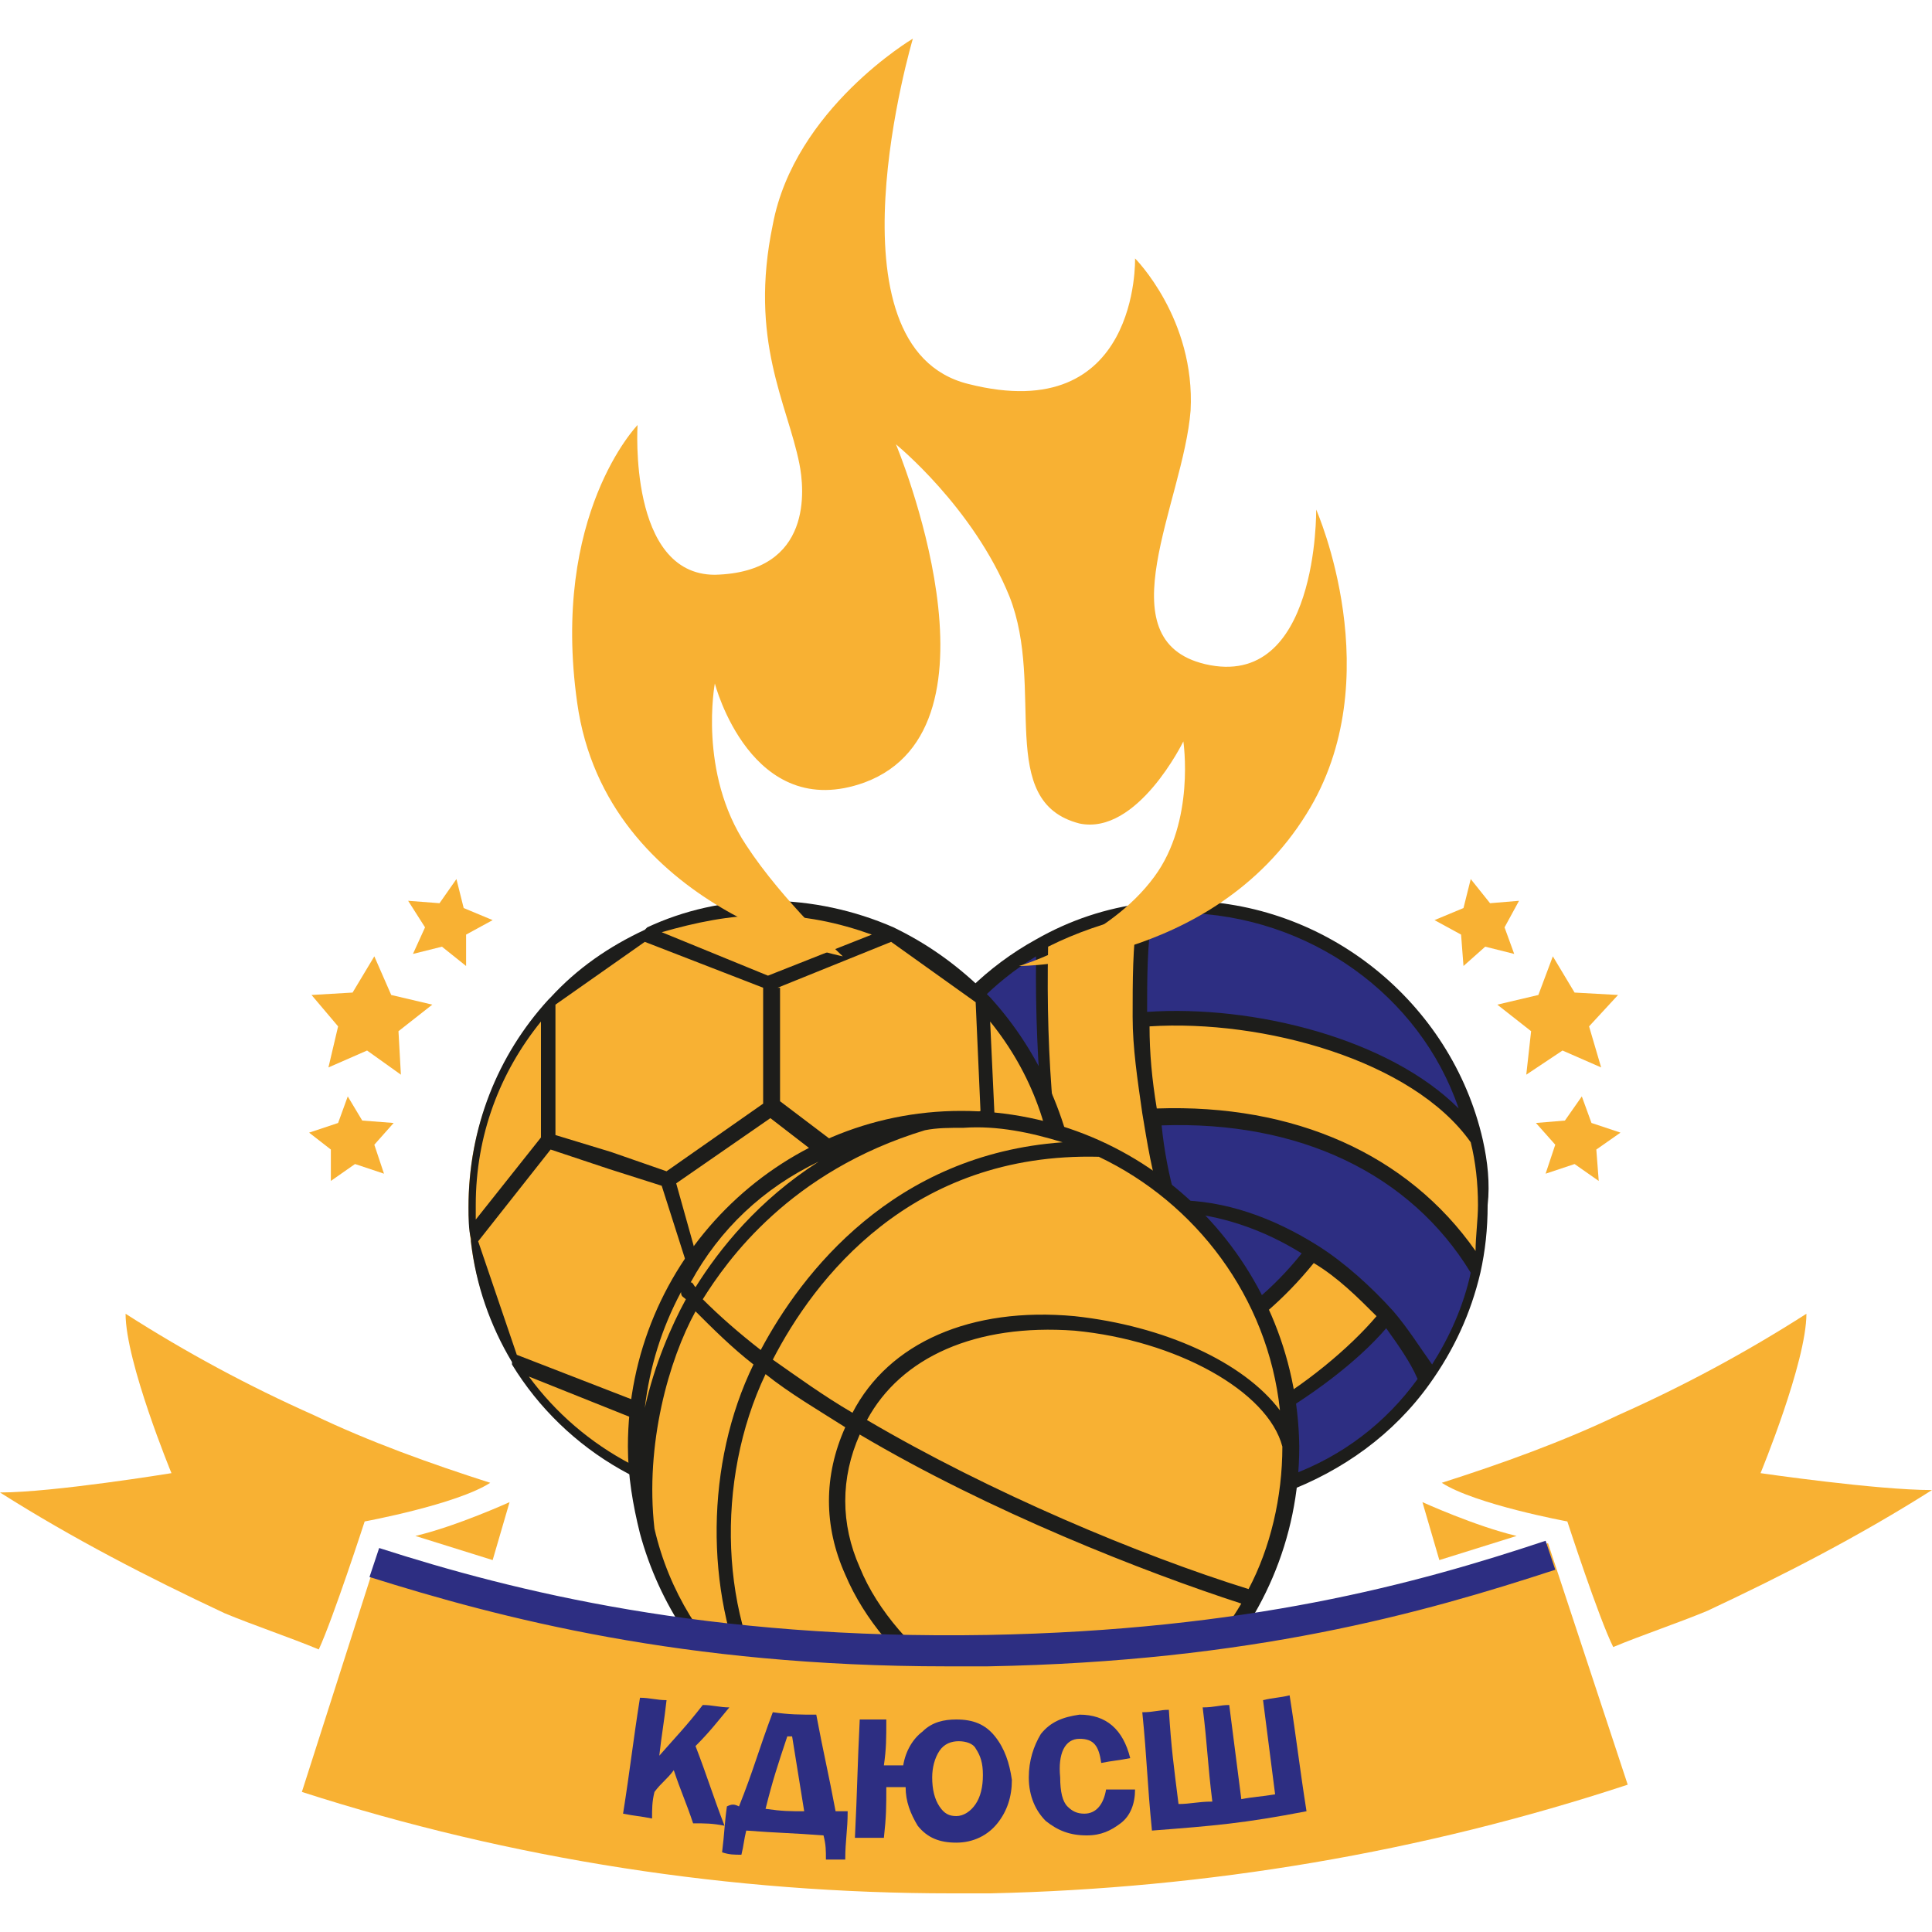 <?xml version="1.0" encoding="utf-8"?>
<!-- Generator: Adobe Illustrator 24.2.0, SVG Export Plug-In . SVG Version: 6.00 Build 0)  -->
<svg version="1.1" id="Layer_1" xmlns="http://www.w3.org/2000/svg" xmlns:xlink="http://www.w3.org/1999/xlink" x="0px" y="0px"
	 viewBox="0 0 80 80" style="enable-background:new 0 0 80 80;" xml:space="preserve">
<style type="text/css">
	.st0{fill:#F8B133;}
	.st1{fill:#2D2E82;}
	.st2{fill:#1D1D1B;}
</style>
<g>
	<g id="XMLID_00000135667462696789055870000003741496891756773264_">
		<g>
			<path class="st0" d="M61.1,47.2c0.2,0.9,0.3,1.8,0.3,2.7c0,0.9-0.1,1.8-0.3,2.7h0c-2.7-4.6-7.7-6.7-13.5-6.4
				c-0.2-1.3-0.3-2.7-0.4-4C52.3,41.8,58.7,43.7,61.1,47.2z"/>
			<path class="st1" d="M61.1,52.6L61.1,52.6c-0.4,1.7-1.1,3.2-2,4.5c-0.4-0.9-1-1.8-1.7-2.6c-0.8-1-1.9-1.9-3.1-2.6
				c-1.8-1.1-3.8-1.9-6-1.9c-0.3-1.2-0.6-2.5-0.8-3.7C53.4,45.9,58.5,48.1,61.1,52.6z"/>
			<path class="st1" d="M49.1,37.6c5.9,0,10.8,4.1,12,9.7c-2.4-3.6-8.8-5.4-13.9-5c-0.1-1.6,0-3.1,0.3-4.6
				C48,37.6,48.6,37.6,49.1,37.6z"/>
			<path class="st1" d="M59.1,57.1c-1.4,2-3.5,3.6-5.8,4.4c-0.5-0.9-1-1.7-1.5-2.6c2.3-1.2,4.4-2.9,5.6-4.4
				C58.1,55.3,58.7,56.2,59.1,57.1z"/>
			<path class="st0" d="M57.4,54.5c-1.2,1.5-3.3,3.2-5.6,4.4c-0.6-1.1-1.1-2.2-1.6-3.4c1.2-0.9,2.6-1.9,4.1-3.7
				C55.6,52.6,56.6,53.5,57.4,54.5z"/>
			<path class="st1" d="M54.4,51.8c-1.5,1.8-2.9,2.8-4.1,3.7c-0.8-1.8-1.4-3.7-1.9-5.6C50.6,50,52.6,50.7,54.4,51.8z"/>
			<path class="st0" d="M48.4,49.9c0.5,1.9,1.1,3.8,1.9,5.6c0.5,1.1,1,2.3,1.6,3.4c0.5,0.9,1,1.8,1.5,2.6c-1.3,0.5-2.7,0.7-4.2,0.7
				c-0.2,0-0.4,0-0.6,0c-5-7.7-5.5-17.4-5.3-23.1c1.3-0.7,2.8-1.2,4.4-1.4c-0.2,1.5-0.3,3-0.3,4.6c0,1.3,0.2,2.6,0.4,4
				C47.8,47.4,48.1,48.7,48.4,49.9z"/>
			<path class="st1" d="M43.1,39.1c-0.1,5.8,0.4,15.5,5.3,23.1c-6.5-0.3-11.7-5.7-11.7-12.3C36.7,45.3,39.3,41.2,43.1,39.1z"/>
		</g>
		<path class="st2" d="M61.4,47.2c-1.3-5.7-6.5-9.9-12.4-9.9c-0.6,0-1.1,0-1.6,0.1c-1.6,0.2-3.1,0.7-4.5,1.5
			c-4,2.2-6.6,6.5-6.6,11.1c0,6.8,5.3,12.3,12,12.6c0.2,0,0.4,0,0.6,0c1.5,0,2.9-0.3,4.3-0.8c2.4-0.9,4.5-2.4,6-4.5
			c1-1.4,1.7-2.9,2.1-4.6c0.2-0.9,0.3-1.8,0.3-2.8C61.7,49,61.6,48.1,61.4,47.2z M57.7,54.3c-0.9-1-2-2-3.1-2.7
			c-1.9-1.2-3.9-1.9-5.9-1.9c-0.3-1-0.5-2.1-0.6-3.1c5.7-0.2,10.3,2,12.8,6.1c-0.3,1.4-0.9,2.7-1.6,3.8C58.8,55.8,58.3,55,57.7,54.3
			z M52,58.5c-0.5-0.9-0.9-1.9-1.3-2.8l0.1-0.1c1.1-0.8,2.3-1.7,3.6-3.3c1,0.6,1.8,1.4,2.6,2.2C55.9,55.8,54,57.4,52,58.5z M50.4,55
			L50.4,55c-0.7-1.6-1.2-3.2-1.6-4.8c1.7,0.1,3.5,0.7,5.1,1.7C52.7,53.4,51.5,54.3,50.4,55z M47.9,45.9c-0.2-1.2-0.3-2.3-0.3-3.4
			c4.7-0.3,10.9,1.4,13.3,4.8c0.2,0.8,0.3,1.7,0.3,2.6c0,0.6-0.1,1.3-0.1,1.9C58.3,47.8,53.6,45.7,47.9,45.9z M60.4,45.9
			c-2.9-2.9-8.5-4.3-12.9-4c0-1.4,0-2.7,0.2-4c0.4,0,0.9-0.1,1.3-0.1C54.2,37.9,58.8,41.2,60.4,45.9z M37.1,49.9
			c0-4.2,2.2-8.1,5.8-10.3c-0.1,9.1,1.6,16.6,5.1,22.2C41.8,61.3,37.1,56.1,37.1,49.9z M48.6,61.9c-3.7-5.7-5.4-13.3-5.2-22.7
			c1.2-0.6,2.4-1,3.7-1.3c-0.2,1.3-0.2,2.7-0.2,4.2c0,1.3,0.2,2.6,0.4,4c0.2,1.2,0.4,2.5,0.8,3.7c0.5,1.9,1.1,3.8,1.9,5.7
			c0.5,1.2,1,2.3,1.6,3.4c0.4,0.8,0.8,1.6,1.3,2.3c-1.2,0.4-2.5,0.6-3.8,0.6C48.9,62,48.8,62,48.6,61.9z M53.4,61.1
			c-0.4-0.7-0.8-1.4-1.2-2.1c2-1.1,4-2.6,5.2-4c0.5,0.7,1,1.4,1.3,2.1C57.4,58.9,55.6,60.3,53.4,61.1z"/>
	</g>
	<circle class="st0" cx="31.7" cy="49.9" r="12.3"/>
	<path class="st2" d="M41,41.3L41,41.3l-0.1-0.1c-1.1-1.1-2.3-2-3.7-2.7L37,38.4l0,0c-1.6-0.7-3.4-1.1-5.2-1.1c-1.8,0-3.5,0.4-5,1.1
		l0,0l-0.1,0.1c-1.5,0.7-2.8,1.6-3.9,2.8l-0.1,0.1l0,0c-2.1,2.3-3.3,5.3-3.3,8.6c0,0.4,0,0.9,0.1,1.3l0,0l0,0.1
		c0.2,1.8,0.8,3.5,1.7,5l0,0.1l0,0c2.2,3.6,6.2,6,10.8,6c7,0,12.7-5.7,12.7-12.7C44.4,46.6,43.1,43.6,41,41.3z M32.2,40.9l4.7-1.9
		l3.5,2.5l0.2,4.5l-5,2.1l-3.3-2.5V40.9z M31.7,37.9c1.6,0,3,0.3,4.4,0.8l-4.3,1.7l-4.4-1.8C28.8,38.2,30.2,37.9,31.7,37.9z
		 M19.8,51.4l3-3.8l2.4,0.8l2.2,0.7l1.5,4.7L26.3,58l-4.9-1.9L19.8,51.4z M27.6,48.5l-2.3-0.8L23,47l0-5.4l3.7-2.6l4.9,1.9v4.8
		L27.6,48.5z M19.7,49.9c0-2.9,1-5.5,2.7-7.6l0,4.8l-2.7,3.4C19.7,50.3,19.7,50.1,19.7,49.9z M31.7,62c-4,0-7.6-2-9.8-5l4.5,1.8
		l3-4.8L28,49l3.9-2.7l3.5,2.7l5.8-2.4L41,42.3c1.7,2.1,2.7,4.7,2.7,7.6C43.8,56.6,38.4,62,31.7,62z"/>
	<circle class="st0" cx="39.8" cy="59.9" r="13.6"/>
	<path class="st2" d="M39.8,46C32.2,46,26,52.2,26,59.9c0,1.2,0.2,2.4,0.5,3.6c0,0,0,0,0,0l0,0c1.6,5.9,7,10.3,13.4,10.3
		c7.6,0,13.9-6.2,13.9-13.9C53.7,52.2,47.5,46,39.8,46z M53,58.4c-1.5-2-4.8-3.5-8.5-3.9c-4.3-0.4-7.7,1.1-9.2,4
		C34.1,57.8,33,57,32,56.3c1.7-3.3,5.7-8.6,13.5-8.4C49.5,49.8,52.5,53.7,53,58.4z M53.1,59.9c0,2.1-0.5,4.2-1.4,5.9
		c-4.5-1.4-10.7-4-15.8-7c1.4-2.6,4.5-4,8.6-3.7C48.7,55.5,52.5,57.6,53.1,59.9z M44,47.3c-7,0.5-10.8,5.4-12.5,8.6
		c-0.9-0.7-1.7-1.4-2.4-2.1c1-1.6,3.6-5.3,9.2-7c0.5-0.1,1-0.1,1.6-0.1C41.3,46.6,42.7,46.9,44,47.3z M33.9,48.1
		c-2.5,1.6-4.1,3.6-5.1,5.2c-0.1-0.1-0.1-0.2-0.2-0.2C29.8,50.9,31.6,49.2,33.9,48.1z M28.4,53.8c-0.6,1.1-1.3,2.7-1.7,4.5
		c0.2-1.7,0.7-3.3,1.5-4.8C28.2,53.7,28.3,53.7,28.4,53.8z M27.1,63.3c-0.4-3.5,0.6-7,1.7-9c0.7,0.7,1.5,1.5,2.4,2.2
		c-2,4.1-2,9.4-0.2,13.3C29.1,68.1,27.7,65.9,27.1,63.3z M32.3,70.8c-2.5-3.7-2.7-9.5-0.6-13.9c1,0.8,2.2,1.5,3.3,2.2
		c-0.9,2-0.9,4.1,0,6.1c1.6,3.8,5.8,6.4,8.4,7.5c-1.1,0.3-2.3,0.5-3.6,0.5C37,73.1,34.4,72.2,32.3,70.8z M44.3,72.3
		c-2.7-1-7.2-3.7-8.7-7.4c-0.8-1.8-0.8-3.7,0-5.5c5.4,3.2,11.8,5.7,15.8,7C49.8,69.1,47.3,71.3,44.3,72.3z"/>
	<path class="st0" d="M34.9,39.6c0,0-9.8-1.9-11-10.5c-1.1-7.8,2.5-11.5,2.5-11.5s-0.4,6.2,3.2,6.2c4.1-0.1,3.7-3.6,3.5-4.6
		c-0.5-2.5-2.1-5.1-1.1-9.9c0.9-4.8,5.8-7.7,5.8-7.7s-3.8,12.8,2.3,14.3c7.1,1.8,6.9-5.2,6.9-5.2s2.5,2.5,2.3,6.3
		c-0.3,3.8-3.6,9.5,0.6,10.5c4.7,1.1,4.6-6.4,4.6-6.4s3.1,7-0.4,12.6C50.2,40,42.2,40,42.2,40s3.7-1.1,5.6-3.7
		c1.7-2.3,1.2-5.6,1.2-5.6s-1.9,3.9-4.3,3.4c-3.5-0.9-1.4-5.6-2.9-9.4c-1.5-3.7-4.7-6.3-4.7-6.3s4.9,11.7-1.3,14
		c-4.7,1.7-6.2-4.1-6.2-4.1S28.9,32,30.9,35C32.4,37.3,34.9,39.6,34.9,39.6z"/>
	<path class="st0" d="M39.4,78.4c-9.1,0-18.2-1.4-26.9-4.2l3.2-10c8.2,2.6,16.6,3.8,25.2,3.6c7.9-0.1,15.7-1.4,23.2-3.9l3.3,10
		C58.9,76.7,50,78.2,41,78.4C40.5,78.4,39.9,78.4,39.4,78.4z"/>
	<path class="st1" d="M39.2,69c-10.9,0-18.5-2-23.9-3.7l0.4-1.2c5.6,1.8,13.6,3.8,25.2,3.6c10.7-0.2,17.7-2.1,23.1-3.9l0.4,1.2
		c-5.5,1.8-12.6,3.8-23.5,4C40.4,69,39.8,69,39.2,69z"/>
	<path class="st0" d="M15.1,63c0,0,3.8-0.7,5.2-1.6c0,0,0,0,0,0c-2.5-0.8-5-1.7-7.3-2.8c-2.7-1.2-5.3-2.6-7.8-4.2c0,0,0,0,0,0
		c0,2,1.9,6.6,1.9,6.6S2.2,61.8,0,61.8c3,1.9,6.1,3.5,9.3,5c1.2,0.5,2.7,1,3.9,1.5C13.8,67,15.1,63,15.1,63z"/>
	<path class="st0" d="M17.2,63.6c1.7-0.4,3.9-1.4,3.9-1.4l-0.7,2.4L17.2,63.6z"/>
	<path class="st0" d="M64.9,63c0,0-3.8-0.7-5.2-1.6c0,0,0,0,0,0c2.5-0.8,5-1.7,7.3-2.8c2.7-1.2,5.3-2.6,7.8-4.2c0,0,0,0,0,0
		c0,2-1.9,6.6-1.9,6.6s4.8,0.7,7.1,0.7c-3,1.9-6.1,3.5-9.3,5c-1.2,0.5-2.7,1-3.9,1.5C66.2,67,64.9,63,64.9,63z"/>
	<path class="st0" d="M62.8,63.6c-1.7-0.4-3.9-1.4-3.9-1.4l0.7,2.4L62.8,63.6z"/>
	<polygon class="st0" points="63.2,44.5 64.7,43.5 66.3,44.2 65.8,42.5 67,41.2 65.2,41.1 64.3,39.6 63.7,41.2 62,41.6 63.4,42.7 	
		"/>
	<polygon class="st0" points="64,48.6 65.2,48.2 66.2,48.9 66.1,47.6 67.1,46.9 65.9,46.5 65.5,45.4 64.8,46.4 63.6,46.5 64.4,47.4 
			"/>
	<polygon class="st0" points="60.6,40 61.5,39.2 62.7,39.5 62.3,38.4 62.9,37.3 61.7,37.4 60.9,36.4 60.6,37.6 59.4,38.1 60.5,38.7 
			"/>
	<polygon class="st0" points="16.6,44.5 15.2,43.5 13.6,44.2 14,42.5 12.9,41.2 14.6,41.1 15.5,39.6 16.2,41.2 17.9,41.6 16.5,42.7 
			"/>
	<polygon class="st0" points="15.9,48.6 14.7,48.2 13.7,48.9 13.7,47.6 12.8,46.9 14,46.5 14.4,45.4 15,46.4 16.3,46.5 15.5,47.4 	
		"/>
	<polygon class="st0" points="19.3,40 18.3,39.2 17.1,39.5 17.6,38.4 16.9,37.3 18.2,37.4 18.9,36.4 19.2,37.6 20.4,38.1 19.3,38.7 
			"/>
	<g>
		<g>
			<path class="st1" d="M27.6,70.4c-0.1,0.9-0.2,1.4-0.3,2.3c0.7-0.8,1.1-1.2,1.8-2.1c0.4,0,0.7,0.1,1.1,0.1c-0.5,0.6-0.8,1-1.4,1.6
				c0.5,1.3,0.7,2,1.2,3.3c-0.5-0.1-0.8-0.1-1.3-0.1c-0.3-0.9-0.5-1.3-0.8-2.2c-0.3,0.4-0.5,0.5-0.8,0.9c-0.1,0.4-0.1,0.7-0.1,1.1
				c-0.5-0.1-0.7-0.1-1.2-0.2c0.3-1.9,0.4-2.9,0.7-4.8C26.9,70.3,27.2,70.4,27.6,70.4z"/>
			<path class="st1" d="M30.6,74.8c0.6-1.5,0.8-2.3,1.4-3.9c0.7,0.1,1.1,0.1,1.8,0.1c0.3,1.6,0.5,2.4,0.8,4c0.2,0,0.3,0,0.5,0
				c0,0.8-0.1,1.2-0.1,2c-0.3,0-0.5,0-0.8,0c0-0.4,0-0.6-0.1-1c-1.3-0.1-1.9-0.1-3.2-0.2c-0.1,0.4-0.1,0.6-0.2,1
				c-0.3,0-0.5,0-0.8-0.1c0.1-0.8,0.1-1.2,0.2-1.9C30.3,74.7,30.4,74.7,30.6,74.8z M31.7,74.9c0.7,0.1,1,0.1,1.6,0.1
				c-0.2-1.2-0.3-1.9-0.5-3.1c-0.1,0-0.1,0-0.2,0C32.2,73.1,32,73.7,31.7,74.9z"/>
			<path class="st1" d="M37.5,74c-0.3,0-0.5,0-0.8,0c0,0.8,0,1.2-0.1,2.1c-0.5,0-0.7,0-1.2,0c0.1-2,0.1-2.9,0.2-4.9
				c0.5,0,0.7,0,1.1,0c0,0.8,0,1.2-0.1,1.9c0.3,0,0.5,0,0.8,0c0.1-0.6,0.4-1.1,0.8-1.4c0.4-0.4,0.9-0.5,1.4-0.5
				c0.7,0,1.2,0.2,1.6,0.7c0.4,0.5,0.6,1.1,0.7,1.8c0,0.7-0.2,1.3-0.6,1.8c-0.4,0.5-1,0.8-1.7,0.8c-0.7,0-1.2-0.2-1.6-0.7
				C37.7,75.1,37.5,74.6,37.5,74z M39.7,72.1c-0.3,0-0.6,0.1-0.8,0.4c-0.2,0.3-0.3,0.7-0.3,1.1c0,0.5,0.1,0.9,0.3,1.2
				c0.2,0.3,0.4,0.4,0.7,0.4c0.3,0,0.6-0.2,0.8-0.5c0.2-0.3,0.3-0.7,0.3-1.2c0-0.5-0.1-0.8-0.3-1.1C40.3,72.2,40,72.1,39.7,72.1z"/>
			<path class="st1" d="M46.8,72.8c-0.5,0.1-0.7,0.1-1.2,0.2c-0.1-0.7-0.3-1-0.9-1c-0.6,0-0.9,0.6-0.8,1.6c0,0.6,0.1,1,0.3,1.2
				c0.2,0.2,0.4,0.3,0.7,0.3c0.5,0,0.8-0.4,0.9-1c0.5,0,0.7,0,1.2,0c0,0.6-0.2,1.1-0.6,1.4c-0.4,0.3-0.8,0.5-1.4,0.5
				c-0.7,0-1.2-0.2-1.7-0.6c-0.4-0.4-0.7-1-0.7-1.8c0-0.7,0.2-1.3,0.5-1.8c0.4-0.5,0.9-0.7,1.6-0.8C45.8,71,46.5,71.6,46.8,72.8z"/>
			<path class="st1" d="M47.7,75.8c-0.2-2-0.2-2.9-0.4-4.9c0.5,0,0.7-0.1,1.1-0.1c0.1,1.6,0.2,2.3,0.4,3.9c0.5,0,0.8-0.1,1.4-0.1
				c-0.2-1.6-0.2-2.3-0.4-3.9c0.5,0,0.7-0.1,1.1-0.1c0.2,1.6,0.3,2.3,0.5,3.9c0.5-0.1,0.8-0.1,1.4-0.2c-0.2-1.6-0.3-2.3-0.5-3.9
				c0.4-0.1,0.7-0.1,1.1-0.2c0.3,1.9,0.4,2.9,0.7,4.8C51.5,75.5,50.3,75.6,47.7,75.8z"/>
		</g>
	</g>
</g>
</svg>
